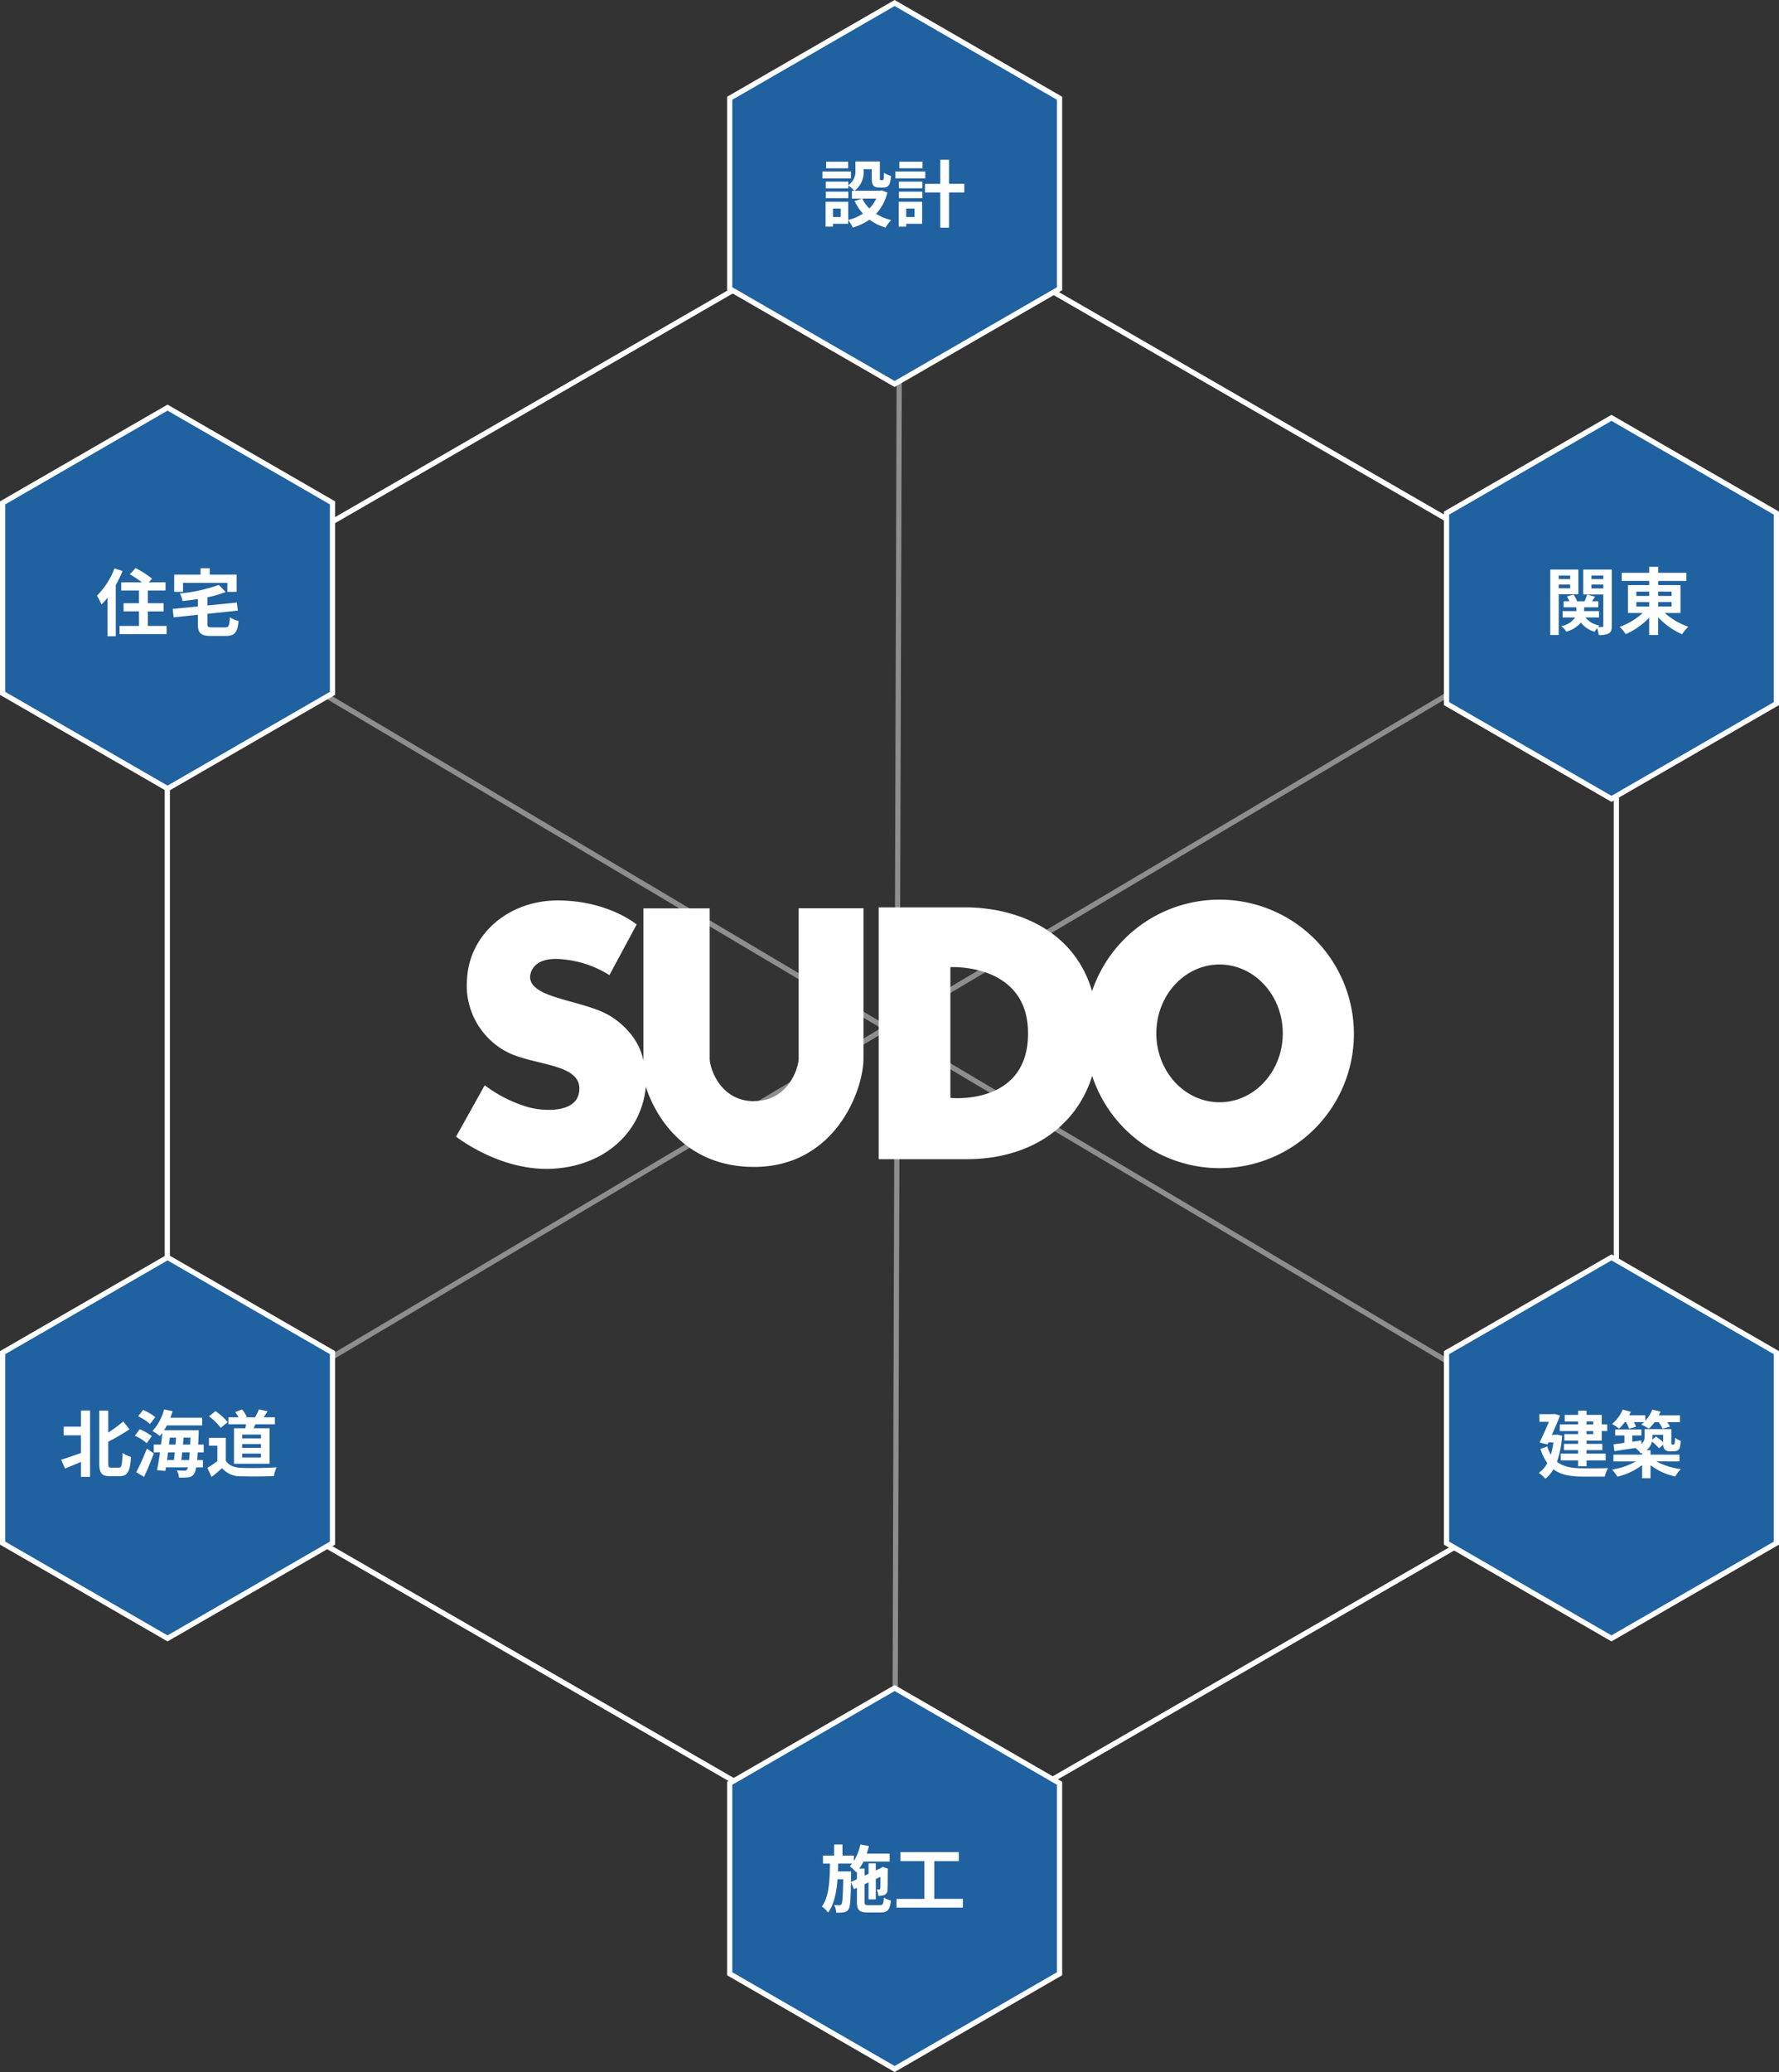 <svg xmlns="http://www.w3.org/2000/svg" width="341.057" height="397.13" viewBox="0 0 341.057 397.13">
  <rect x="0" y="0" width="341.057" height="397.13" fill="#333333" stroke="none"/>
  <g id="グループ化_938" data-name="グループ化 938" transform="translate(-777.695 -767.423)">
    <line id="線_97" data-name="線 97" y1="164.912" x2="277.798" transform="translate(805.03 884.181)" fill="none" stroke="#fff" stroke-width="1" opacity="0.447"/>
    <line id="線_98" data-name="線 98" x2="277.798" y2="164.912" transform="translate(805.03 879.855)" fill="none" stroke="#fff" stroke-width="1" opacity="0.447"/>
    <path id="パス_961" data-name="パス 961" d="M.982,0,.464,170.307,0,322.952" transform="translate(949.207 804.731)" fill="none" stroke="#fff" stroke-width="1" opacity="0.447"/>
    <path id="パス_1" data-name="パス 1" d="M287.058,256.325c-6.692,0-12.116-5.91-12.116-13.2s5.424-13.2,12.116-13.2,12.122,5.906,12.122,13.2-5.425,13.2-12.122,13.2m-51.6-.836V230.431s14.89-.851,14.89,12.7c0,13.943-14.89,12.36-14.89,12.36m51.6-37.994a25.751,25.751,0,0,0-24.436,17.54c-3.737-12.629-15.87-16.065-24.233-16.065H221.708v48.264h16.859c12.252,0,21.064-6.261,24.075-15.966a25.731,25.731,0,1,0,24.416-33.774m-116.974,14.47,5.228-9.707s-5.489-4.61-15.129-4.61-16.927,6.674-17.379,14.973a14.342,14.342,0,0,0,7.446,13.954c5.185,2.87,15.3,2.151,13.961,8.131-.813,3.606-6.545,3.408-9.687,2.56a25.8,25.8,0,0,1-8.34-4.2l-5.491,9.848s8.376,6.635,18.37,6.158,17.183-6.9,18.017-15.754c0,0,4.064,15.4,20.727,15.4,15.589,0,20.987-14.732,20.987-20.772v-28.8H206.371v28.8c0,1.736-1.961,8.148-8.508,8.148l-.044.023c-6.548,0-8.508-6.413-8.508-8.15v-28.8h-12.7v29.314s-.467-4.84-6.068-8.5c-5.072-3.311-15.663-3.384-15.663-7.695,0,0-.038-4.145,6.557-3.324a20.12,20.12,0,0,1,8.651,2.995" transform="translate(724.438 722.359)" fill="#fff"/>
    <path id="パス_51" data-name="パス 51" d="M1697.978,1619.792V1459.406l-138.9-80.193-138.9,80.193v160.386l138.9,80.193Z" transform="translate(-610.41 -573.721)" fill="none" stroke="#fff" stroke-miterlimit="10" stroke-width="1"/>
    <path id="パス_49" data-name="パス 49" d="M1483.421,1433.98v-36.512l-31.62-18.256-31.62,18.256v36.512l31.62,18.256Z" transform="translate(-641.984 -370.794)" fill="#2061a0" stroke="#fff" stroke-miterlimit="10" stroke-width="1"/>
    <path id="パス_50" data-name="パス 50" d="M1483.421,1433.98v-36.512l-31.62-18.256-31.62,18.256v36.512l31.62,18.256Z" transform="translate(-641.984 -533.664)" fill="#2061a0" stroke="#fff" stroke-miterlimit="10" stroke-width="1"/>
    <path id="パス_52" data-name="パス 52" d="M1483.421,1433.98v-36.512l-31.62-18.256-31.62,18.256v36.512l31.62,18.256Z" transform="translate(-502.594 -611.212)" fill="#2061a0" stroke="#fff" stroke-miterlimit="10" stroke-width="1"/>
    <path id="パス_55" data-name="パス 55" d="M1483.421,1433.98v-36.512l-31.62-18.256-31.62,18.256v36.512l31.62,18.256Z" transform="translate(-502.594 -288.26)" fill="#2061a0" stroke="#fff" stroke-miterlimit="10" stroke-width="1"/>
    <path id="パス_53" data-name="パス 53" d="M1483.421,1433.98v-36.512l-31.62-18.256-31.62,18.256v36.512l31.62,18.256Z" transform="translate(-365.168 -531.701)" fill="#2061a0" stroke="#fff" stroke-miterlimit="10" stroke-width="1"/>
    <path id="パス_54" data-name="パス 54" d="M1483.421,1433.98v-36.512l-31.62-18.256-31.62,18.256v36.512l31.62,18.256Z" transform="translate(-365.168 -370.794)" fill="#2061a0" stroke="#fff" stroke-miterlimit="10" stroke-width="1"/>
    <path id="パス_3478" data-name="パス 3478" d="M4.116-8.554H.812v1.666h3.3V-3.5C2.7-3,1.274-2.506.322-2.226L1.064-.518c.91-.378,1.988-.826,3.052-1.288v2.87h1.75v-12.7H4.116ZM9.94-.7c-.5,0-.588-.1-.588-.882V-5.67a41.39,41.39,0,0,0,4.074-2.38l-1.2-1.5A27.831,27.831,0,0,1,9.352-7.42v-4.2H7.63V-1.61C7.63.364,8.092.938,9.688.938h1.876c1.568,0,1.974-1.022,2.142-3.7a4.9,4.9,0,0,1-1.6-.756C12.012-1.26,11.928-.7,11.4-.7Zm8.428-9.688A10.093,10.093,0,0,0,16.03-11.76l-.952,1.218A9.191,9.191,0,0,1,17.36-9.058ZM17.7-6.734A8.941,8.941,0,0,0,15.372-8.05l-.91,1.232A9.049,9.049,0,0,1,16.716-5.39ZM16.212,1.078c.644-1.372,1.33-3.01,1.876-4.508l-1.33-.924A40.966,40.966,0,0,1,14.714.168Zm7.154-3.234c.056-.448.112-.952.168-1.47h1.442q-.063.861-.126,1.47Zm-1.26-1.47c-.056.518-.112,1.022-.168,1.47H20.622c.056-.476.126-.966.2-1.47Zm-.952-2.828h1.2c-.028.434-.07.882-.1,1.33H21Zm2.52,1.33c.042-.448.084-.9.112-1.33h1.33c-.014.476-.042.924-.056,1.33Zm3.976,1.5v-1.5H26.586c.042-.63.07-1.316.1-2.072.014-.2.014-.672.014-.672h-6.65a10.019,10.019,0,0,0,.546-.924h6.762v-1.484h-6.09c.154-.406.294-.826.42-1.246l-1.638-.336a9.608,9.608,0,0,1-2.226,4.144,7.692,7.692,0,0,1,1.4.952c.168-.2.336-.392.5-.616-.07.714-.154,1.484-.252,2.254h-1.4v1.5h1.2C19.1-2.338,18.886-1.134,18.7-.2l1.6.126.112-.686h4.214a1.533,1.533,0,0,1-.182.42.554.554,0,0,1-.518.224c-.28,0-.826-.014-1.428-.056A3.18,3.18,0,0,1,22.9,1.19a9.8,9.8,0,0,0,1.764-.042,1.413,1.413,0,0,0,1.12-.63,3.057,3.057,0,0,0,.42-1.274H27.5v-1.4H26.39c.042-.434.084-.91.112-1.47ZM38.626-6.314h-3.6v-.728h3.6Zm0,1.82h-3.6v-.728h3.6Zm0,1.848h-3.6v-.742h3.6Zm-5.166-5.6v6.8h6.818v-6.8H37.212c.112-.238.238-.49.35-.756H41.3v-1.344H39.144c.238-.336.49-.742.742-1.162l-1.652-.35a11.566,11.566,0,0,1-.742,1.512h-1.75l.168-.07A4.965,4.965,0,0,0,35-11.844l-1.316.49a5.86,5.86,0,0,1,.644,1.008H32.382V-9H35.77c-.042.252-.084.5-.14.756ZM32.242-9.422A11.211,11.211,0,0,0,29.9-11.536l-1.232,1.008a10.594,10.594,0,0,1,2.254,2.212Zm-.35,3H28.658V-4.9h1.61v2.954A18.386,18.386,0,0,1,28.35-.658l.812,1.736c.77-.588,1.386-1.134,2-1.68A4.658,4.658,0,0,0,34.944.952c1.666.07,4.48.042,6.16-.042a8.719,8.719,0,0,1,.518-1.68c-1.862.14-5.012.182-6.65.112-1.456-.056-2.506-.434-3.08-1.372Z" transform="translate(789.096 1049.417)" fill="#fff"/>
    <path id="パス_3476" data-name="パス 3476" d="M3.584-11.83A14.9,14.9,0,0,1,.21-6.594,10.785,10.785,0,0,1,1.078-4.9,13.637,13.637,0,0,0,2.24-6.216V1.176H3.822v-9.8a22.7,22.7,0,0,0,1.3-2.7ZM9.968-.8V-3.584h3.024V-5.152H9.968V-7.588h3.4V-9.156H10.164l.616-.7a18.688,18.688,0,0,0-3.164-2.03L6.51-10.7a21.036,21.036,0,0,1,2.338,1.54H4.872v1.568h3.4v2.436H5.32v1.568H8.274V-.8H4.55V.77h9.03V-.8Zm6.748-8.26h8.5v1.722h1.778v-3.29H21.84v-1.218H20.076v1.218H15.022v3.29h1.694Zm5.628,8.54c-.826,0-.952-.084-.952-.714v-1.89l5.838-.616-.2-1.54-5.642.56V-6.286a21.648,21.648,0,0,0,3.5-1.008l-1.3-1.372a30.384,30.384,0,0,1-7.462,1.638,5.412,5.412,0,0,1,.49,1.456c.952-.1,1.946-.224,2.94-.378v1.414l-4.83.476.2,1.61,4.634-.49V-1.2c0,1.792.56,2.324,2.6,2.324h2.7c1.764,0,2.282-.63,2.506-2.884a4.967,4.967,0,0,1-1.652-.686c-.112,1.638-.238,1.932-.994,1.932Z" transform="translate(796.065 888.192)" fill="#fff"/>
    <path id="パス_3477" data-name="パス 3477" d="M5.4-11.424H1.176v1.26H5.4Zm.532,1.876H.462v1.316H5.936Zm-.5,3.864H1.12v1.246H5.432Zm5.348,1.33a6.639,6.639,0,0,1-1.316,1.89,6.9,6.9,0,0,1-1.358-1.89ZM3.976-.826H2.492v-1.61H3.976Zm7.854-5.1-.28.07H6.622A4.432,4.432,0,0,0,8.358-9.758V-10H9.926V-8.3c0,1.386.322,1.82,1.442,1.82h.812c.938,0,1.3-.49,1.442-2.226A4.75,4.75,0,0,1,12.264-9.3c-.014,1.218-.07,1.4-.252,1.4h-.35c-.154,0-.182-.042-.182-.434v-3.136H6.79V-9.8A3.146,3.146,0,0,1,5.432-6.93V-7.6H1.12v1.274H5.432V-6.86A7.422,7.422,0,0,1,6.594-5.852H6.118v1.5H8.064l-1.428.462A9.736,9.736,0,0,0,8.246-1.47a9.178,9.178,0,0,1-2.828,1.2V-3.752H1.078V1.022H2.492V.476H5.418V-.238A7.048,7.048,0,0,1,6.286,1.2,11.308,11.308,0,0,0,9.492-.322,9.757,9.757,0,0,0,12.572,1.2,7.174,7.174,0,0,1,13.65-.238a9.559,9.559,0,0,1-2.884-1.2,9.446,9.446,0,0,0,2.156-4.074Zm7.826-5.5H15.218v1.26h4.438Zm.532,1.876H14.462v1.316h5.726ZM18.13-2.436v1.61h-1.6v-1.61Zm1.456-1.316H15.092V1.022h1.442V.476h3.052Zm-4.452-.686h4.494V-5.684H15.134Zm0-1.89h4.494V-7.6H15.134Zm12.53-.854H24.738V-11.8h-1.68v4.62H20.132V-5.53h2.926V1.218h1.68V-5.53h2.926Z" transform="translate(934.896 809.842)" fill="#fff"/>
    <path id="パス_3479" data-name="パス 3479" d="M5.936-4.662l.028-1.4v-.63H3.444c.014-.49.028-.994.042-1.5H6.16a5.219,5.219,0,0,1-.448.5A9.079,9.079,0,0,1,6.958-6.51l.126-.14v1.456ZM9.352-.21c-.7,0-.8-.084-.8-.658V-4.242l.756-.35V-1.33H10.7V-5.236l.9-.42c-.014,1.33-.014,2.1-.042,2.226-.014.182-.084.21-.2.21s-.308,0-.476-.014a4.205,4.205,0,0,1,.308,1.218,3.165,3.165,0,0,0,1.148-.154.982.982,0,0,0,.6-.966c.042-.42.042-1.848.056-3.836l.056-.224L12.012-7.56l-.252.182-.056.042L10.7-6.874V-8.232H9.31v2l-.756.35V-7.224H7.532a9.117,9.117,0,0,0,.8-1.358h5.026v-1.512H8.96c.154-.476.308-.966.42-1.456l-1.638-.308A10.113,10.113,0,0,1,6.5-8.68V-9.73H4.312v-2.114h-1.6V-9.73H.574v1.54H1.918C1.876-4.956,1.75-1.876.364.042A4.941,4.941,0,0,1,1.554,1.2C2.716-.392,3.164-2.66,3.36-5.18H4.452C4.4-1.89,4.312-.714,4.13-.434a.407.407,0,0,1-.406.224A7.82,7.82,0,0,1,2.716-.266a3.909,3.909,0,0,1,.406,1.484,7.318,7.318,0,0,0,1.442-.07,1.254,1.254,0,0,0,.9-.574c.322-.448.42-1.792.476-5.222L6.51-3.29l.574-.266V-.868c0,1.6.448,2.044,2.1,2.044h2.45c1.358,0,1.778-.532,1.96-2.282A4.586,4.586,0,0,1,12.25-1.68c-.084,1.232-.2,1.47-.742,1.47ZM21.91-1.428V-8.666h4.7V-10.4H15.428v1.736h4.578v7.238H14.672V.252H27.4v-1.68Z" transform="translate(934.896 1132.794)" fill="#fff"/>
    <path id="パス_3481" data-name="パス 3481" d="M4.956-10.178v.686h-2.2v-.686Zm-2.2,2.45v-.728h2.2v.728ZM6.524-6.594v-4.732H1.134V1.218H2.758V-6.594ZM9.03-7.7v-.756H11.3V-7.7ZM11.3-10.178v.686H9.03v-.686Zm1.638-1.148H7.448v4.774H11.3V-.56c0,.168-.056.238-.224.238a7.028,7.028,0,0,1-.784,0,2.789,2.789,0,0,1,.266-.294A4.208,4.208,0,0,1,7.882-2.142h2.6V-3.36H7.63v-.728h2.716V-5.25H9.128l.6-.882L8.2-6.524c-.112.35-.308.854-.476,1.274H6.272A4.585,4.585,0,0,0,5.6-6.51l-1.274.35a5.557,5.557,0,0,1,.462.91H3.7v1.162h2.45v.728H3.5v1.218H5.894A3.924,3.924,0,0,1,3.248-.5,5.3,5.3,0,0,1,4.214.574a5.351,5.351,0,0,0,2.8-1.75A4.724,4.724,0,0,0,9.66.588a4.883,4.883,0,0,1,.434-.672,5.11,5.11,0,0,1,.336,1.3A3.865,3.865,0,0,0,12.362.91c.448-.266.574-.686.574-1.456Zm4.7,6.23H20.1v.854H17.64Zm0-2H20.1v.826H17.64Zm6.762,0v.826H21.826V-7.1Zm0,2.856H21.826V-5.1H24.4ZM26.1-3V-8.344h-4.27v-.8h5.39V-10.7h-5.39v-1.148H20.1V-10.7H14.84v1.554H20.1v.8H16.03V-3h2.828A12.663,12.663,0,0,1,14.448-.35,9.115,9.115,0,0,1,15.6,1.05,13.661,13.661,0,0,0,20.1-2.114V1.218h1.722v-3.4a13.876,13.876,0,0,0,4.592,3.262,7.332,7.332,0,0,1,1.19-1.442A13.348,13.348,0,0,1,23.086-3Z" transform="translate(1073.765 887.911)" fill="#fff"/>
    <path id="パス_3480" data-name="パス 3480" d="M10.808-9.7v.574H9.534V-9.7Zm0,2.422H9.534v-.574h1.274ZM7.91-9.128H4.4v1.274H7.91v.574H5.278v1.26H7.91V-5.4H5.194v1.2H7.91v.658H4.592v1.3H7.91v1.134H9.534V-2.24H13.2v-1.3H9.534V-4.2h3.024V-5.4H9.534V-6.02h2.912V-7.854H13.5V-9.128h-1.05v-1.834H9.534v-.8H7.91v.8H5.348V-9.7H7.91ZM3.878-7.182l-.294.042h-.7c.574-1.274,1.148-2.6,1.568-3.7l-1.134-.308-.252.056H.5v1.456h1.82C1.806-8.414,1.134-6.9.532-5.67l1.512.392.182-.406h.952a14.771,14.771,0,0,1-.49,2.352A6.9,6.9,0,0,1,2-4.914L.7-4.438A9.442,9.442,0,0,0,2.016-1.722,5.373,5.373,0,0,1,.378.154a5.906,5.906,0,0,1,1.246,1.12A5.982,5.982,0,0,0,3.178-.532C4.662.588,6.566.868,8.932.868H13.02a5.875,5.875,0,0,1,.644-1.624c-1.022.042-3.864.042-4.69.042C6.93-.728,5.166-.938,3.864-1.974a19.187,19.187,0,0,0,.994-4.984ZM17.094-9.576A6.257,6.257,0,0,1,17.682-8.3l1.344-.392a6.293,6.293,0,0,0-.434-.882h1.96q-.273.252-.546.462a9.155,9.155,0,0,1,1.456.8,7.649,7.649,0,0,0,1.106-1.26h.77a6.494,6.494,0,0,1,.77,1.26l1.414-.406a5.778,5.778,0,0,0-.532-.854h2.45v-1.3H23.38q.189-.357.336-.714l-1.582-.378A6.731,6.731,0,0,1,20.8-9.842v-1.036H17.7c.112-.224.224-.448.322-.672l-1.554-.42A7.144,7.144,0,0,1,14.42-9.226a9.051,9.051,0,0,1,1.344.91,9.217,9.217,0,0,0,1.106-1.26ZM24.22-7.14v1.414a11.742,11.742,0,0,0-1.372-1.092l-.7.6c.014-.2.028-.378.028-.574v-.35Zm3.122,5.1v-1.3H21.8v-.84H21a2.883,2.883,0,0,0,1.078-1.666,9.449,9.449,0,0,1,1.358,1.3l.8-.714a1.33,1.33,0,0,0,.308.952,1.382,1.382,0,0,0,.966.336h.686a1.844,1.844,0,0,0,.742-.14,1,1,0,0,0,.462-.546,7.02,7.02,0,0,0,.182-1.33A3.969,3.969,0,0,1,26.5-6.566a9.559,9.559,0,0,1-.056.966c-.028.168-.07.252-.112.28a.218.218,0,0,1-.168.042h-.224a.122.122,0,0,1-.126-.07c-.042-.042-.028-.182-.028-.42V-8.232H20.664v1.4a1.812,1.812,0,0,1-.588,1.456l-.042-.686L18.3-5.81v-1.2h1.75V-8.162H15.022v1.148h1.764V-5.6c-.784.112-1.5.21-2.086.28L14.882-4c1.134-.182,2.562-.392,4.018-.616a5.483,5.483,0,0,1,1.022,1.036c.1-.042.182-.07.266-.112v.35h-5.5v1.3H18.97A13.23,13.23,0,0,1,14.42-.476,8.62,8.62,0,0,1,15.442.882a12.48,12.48,0,0,0,4.746-2.226v2.52H21.8V-1.316A11.891,11.891,0,0,0,26.53.84,8.5,8.5,0,0,1,27.594-.574a13.784,13.784,0,0,1-4.69-1.47Z" transform="translate(1072.323 1049.564)" fill="#fff"/>
  </g>
</svg>

